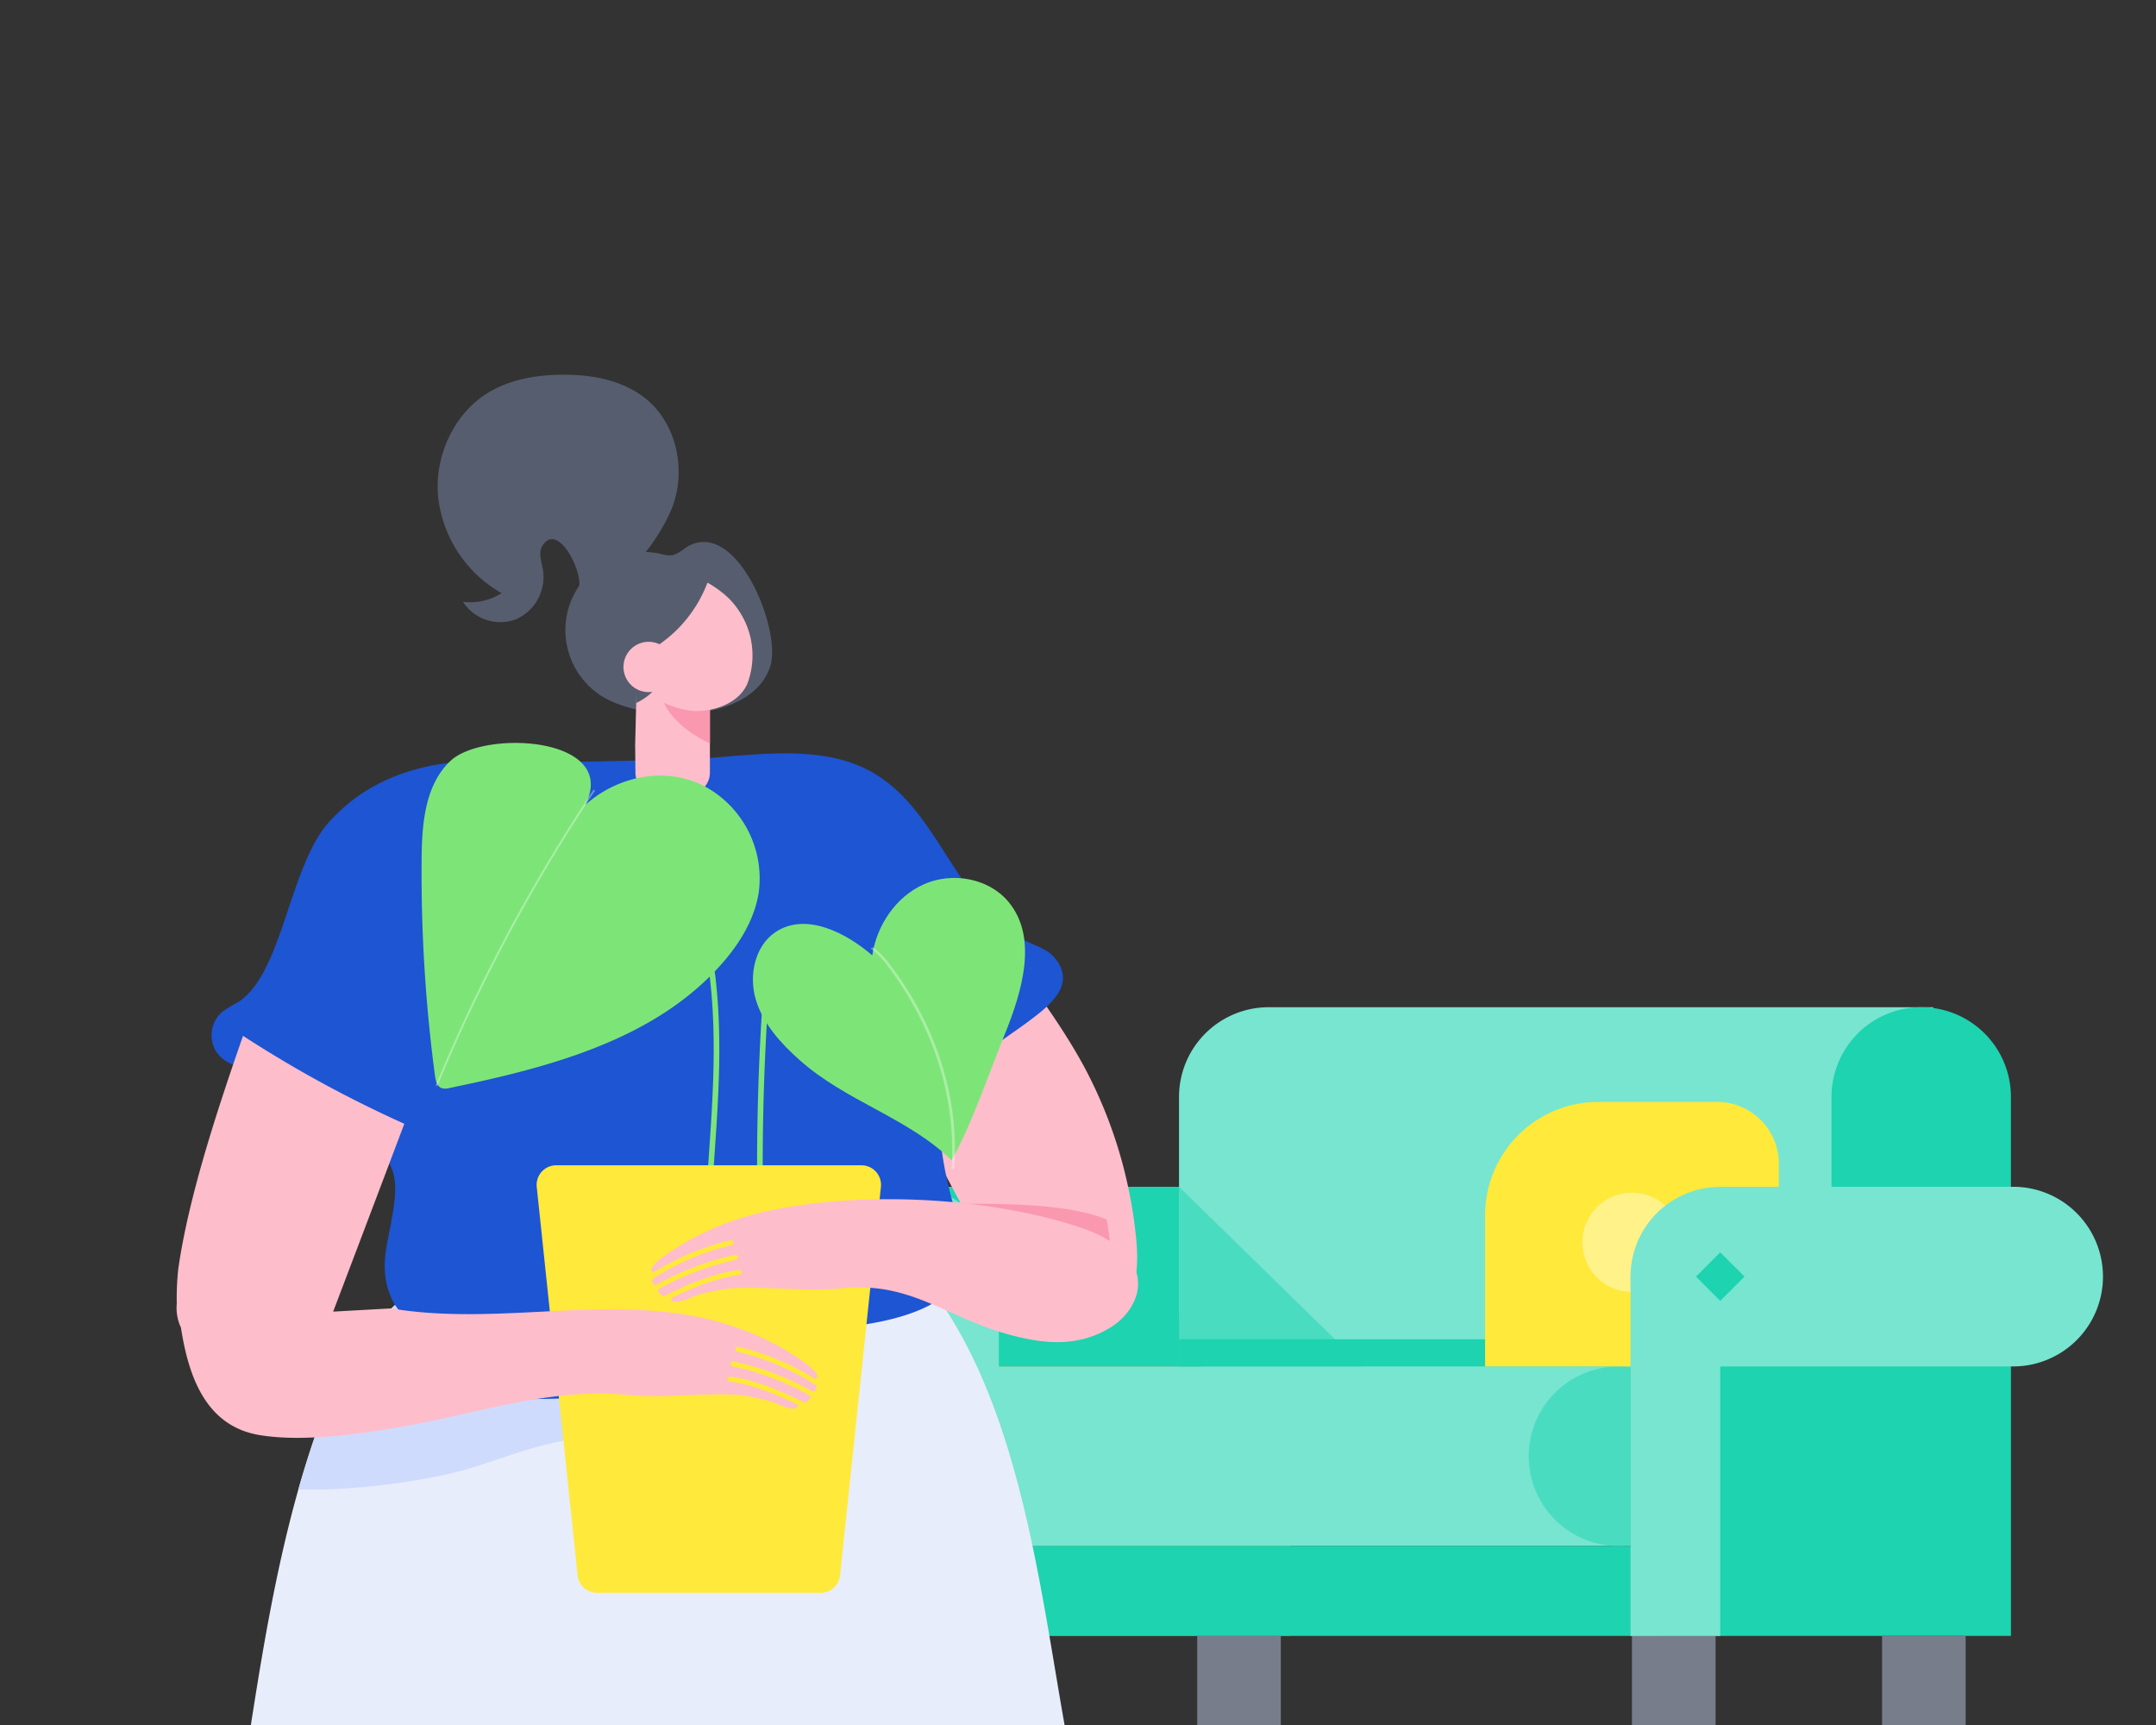 <svg id="Layer_1" data-name="Layer 1" xmlns="http://www.w3.org/2000/svg" xmlns:xlink="http://www.w3.org/1999/xlink" viewBox="0 0 500 400"><rect x="0" y="0" width="500" height="400" fill="#333333" stroke="none"/><defs><style>.cls-1{fill:none;}.cls-2{fill:#618c30;}.cls-3{fill:#1dd3b0;}.cls-4{fill:#77e5d0;}.cls-5{fill:#4adcc0;}.cls-6{fill:#ffe93b;}.cls-7{fill:#fff289;}.cls-8{fill:#787d8b;}.cls-9{clip-path:url(#clip-path);}.cls-10{fill:#febdcb;}.cls-11{fill:#e8edfb;}.cls-12{fill:#cfdbfc;}.cls-13{fill:#1d55d3;}.cls-14{fill:#565d6e;}.cls-15{fill:#f998af;}.cls-16{fill:#7de577;}.cls-17{opacity:0.35;}.cls-18{fill:#fff;}</style><clipPath id="clip-path"><rect class="cls-1" x="10.899" y="42.174" width="478" height="358"/></clipPath></defs><g id="Groupe_7101" data-name="Groupe 7101"><g id="Groupe_7098" data-name="Groupe 7098"><rect id="Rectangle_8883" data-name="Rectangle 8883" class="cls-2" x="211.1" y="296.05" width="88.217" height="83.293"/><path id="Tracé_8644" data-name="Tracé 8644" class="cls-3" d="M278.771,275.194H210.845v41.66h67.926a20.83,20.83,0,1,0,0-41.66Z"/><path id="Tracé_8645" data-name="Tracé 8645" class="cls-4" d="M231.651,296.05a20.806,20.806,0,1,1,0-.052Z"/><rect id="Rectangle_8884" data-name="Rectangle 8884" class="cls-4" x="210.845" y="296.025" width="20.806" height="83.318"/><path id="Tracé_8646" data-name="Tracé 8646" class="cls-4" d="M294.233,233.557H448.361v90.295H294.233a20.807,20.807,0,0,1-20.806-20.806v-48.684A20.807,20.807,0,0,1,294.233,233.557Z"/><path id="Tracé_8647" data-name="Tracé 8647" class="cls-3" d="M424.751,303.046a20.804,20.804,0,0,0,41.608,0v-48.684a20.804,20.804,0,0,0-41.608,0Z"/><path id="Tracé_8648" data-name="Tracé 8648" class="cls-4" d="M224.01,316.854H378.142v41.658H224.01a20.829,20.829,0,0,1,0-41.658Z"/><path id="Tracé_8649" data-name="Tracé 8649" class="cls-5" d="M354.533,337.71a20.806,20.806,0,1,0-0-.056Z"/><path id="Tracé_8650" data-name="Tracé 8650" class="cls-5" d="M273.427,316.854v-41.66l42.608,41.66Z"/><rect id="Rectangle_8885" data-name="Rectangle 8885" class="cls-3" x="232.039" y="358.512" width="153.214" height="20.831"/><rect id="Rectangle_8886" data-name="Rectangle 8886" class="cls-3" x="273.427" y="310.558" width="151.324" height="6.296"/><rect id="Rectangle_8887" data-name="Rectangle 8887" class="cls-3" x="378.142" y="296.05" width="88.217" height="83.293"/><g id="Groupe_7093" data-name="Groupe 7093"><path id="Tracé_8651" data-name="Tracé 8651" class="cls-6" d="M386.278,316.854H344.411v-35.077a26.262,26.262,0,0,1,26.261-26.262h27.541a14.326,14.326,0,0,1,14.326,14.326v20.751A26.262,26.262,0,0,1,386.278,316.854Z"/><path id="Tracé_8652" data-name="Tracé 8652" class="cls-7" d="M386.617,279.94h0a11.509,11.509,0,0,0-16.276-.002l-.002.002h0a11.508,11.508,0,0,0-.002,16.275l.002.002h0a11.509,11.509,0,0,0,16.274,0h0A11.51,11.51,0,0,0,386.617,279.94Z"/></g><g id="Groupe_7094" data-name="Groupe 7094"><rect id="Rectangle_8888" data-name="Rectangle 8888" class="cls-8" x="227.039" y="379.343" width="11.996" height="20.831"/><rect id="Rectangle_8889" data-name="Rectangle 8889" class="cls-8" x="219.651" y="379.343" width="12" height="20.831"/></g><g id="Groupe_7095" data-name="Groupe 7095"><rect id="Rectangle_8890" data-name="Rectangle 8890" class="cls-8" x="385.862" y="379.343" width="12" height="20.831"/><rect id="Rectangle_8891" data-name="Rectangle 8891" class="cls-8" x="378.474" y="379.343" width="12" height="20.831"/></g><g id="Groupe_7096" data-name="Groupe 7096"><path id="Tracé_8653" data-name="Tracé 8653" class="cls-8" d="M285.036,379.343h12v20.831H277.648v-20.831Z"/><path id="Tracé_8654" data-name="Tracé 8654" class="cls-8" d="M448.469,379.343h7.388v20.831H436.473v-20.831h11.996Z"/></g><g id="Groupe_7097" data-name="Groupe 7097"><path id="Tracé_8655" data-name="Tracé 8655" class="cls-4" d="M466.873,275.194h-67.93v41.66h67.93a20.83,20.83,0,0,0,0-41.66Z"/><path id="Tracé_8656" data-name="Tracé 8656" class="cls-4" d="M419.749,296.05a20.806,20.806,0,1,1,0-.056Z"/></g><rect id="Rectangle_8892" data-name="Rectangle 8892" class="cls-4" x="378.142" y="296.05" width="20.802" height="83.293"/><rect id="Rectangle_8893" data-name="Rectangle 8893" class="cls-3" x="206.869" y="292.049" width="7.954" height="7.954" transform="translate(-147.567 235.795) rotate(-45)"/><rect id="Rectangle_8894" data-name="Rectangle 8894" class="cls-3" x="394.969" y="292.049" width="7.954" height="7.954" transform="translate(-92.474 368.802) rotate(-45)"/></g><g id="Groupe_7128" data-name="Groupe 7128"><g id="Groupe_7100" data-name="Groupe 7100"><g class="cls-9"><g id="Groupe_7099" data-name="Groupe 7099"><g id="Groupe_7127" data-name="Groupe 7127"><g id="Groupe_7126" data-name="Groupe 7126"><g id="Groupe_7125" data-name="Groupe 7125"><path id="Tracé_8624" data-name="Tracé 8624" class="cls-10" d="M260.109,303.059a10.355,10.355,0,0,1-3.21,2.169,13.201,13.201,0,0,1-2.8.839,18.211,18.211,0,0,1-12.289-2.463,28.272,28.272,0,0,1-6.021-4.628c-4.965-4.98-8.462-11.473-11.884-17.86-1.348-2.524-2.7-5.04-4.036-7.571-5.819-10.941-11.48-21.987-16.295-33.474a75.912,75.912,0,0,0,22.907-10.589,90.674,90.674,0,0,0,8.739-6.77c5.744,8.215,11.735,16.251,16.5,25.2a105.817,105.817,0,0,1,10.775,31.871q.618,3.672.989,7.392C264.033,292.792,263.87,299.252,260.109,303.059Z"/><path id="Tracé_8625" data-name="Tracé 8625" class="cls-10" d="M268.47,787.463H196.32c-.483,0-1.448-4.948-2.628-12.46-3.549-22.508-9.094-68.028-9.711-72.269-7.253-49.841-17.141-89.786-21.929-139.758-.676-7.1-1.106-14.669-1.433-22.494-.8-19.084-1.017-39.647-2.836-58.345-.6-6.179-1.373-12.147-2.4-17.794q-2.349-12.942-4.706-25.889-4.576-25.173-9.154-50.336c-3.882-21.358-15.552-52.53-5.478-73.283,2.168-4.466,6.4-7.928,11.826-10.5.186-.087.371-.175.564-.262,18.173-8.3,49.041-6.995,61.468-.2,21.856,11.955,26.243,49.477,26.213,70.755q-.056,38.277-.208,76.554-.167,48.09-.453,96.191-.59,103.954-1.425,207.918l25.048,16.227a20.642,20.642,0,0,1,9.39,15.943Z"/><path id="Tracé_8626" data-name="Tracé 8626" class="cls-10" d="M169.505,425.88q-.726,5.592-1.67,11.155h-.007c-2.551,15.173-6.185,30.163-10.046,45.1q-1.545,6.006-3.136,12-5.776,22.017-11.559,44.047-2.479,9.429-4.953,18.849-4.482,17.076-8.961,34.144l-1.787,8.345L94.87,751.57a41.082,41.082,0,0,0,5.92,14.026,81.251,81.251,0,0,0,7.862,9.409,81.579,81.579,0,0,1,5.8,6.859l1.567,8.307H55.153c.015-2.963-.07-8.207-.219-15.166-.725-34.277.695-110.128,1.334-159.577.094-7.4.476-14.722,1.038-22,1.388-17.945,3.868-35.637,5.9-53.4q.656-5.74,1.233-11.506c.265-2.534.491-5.069.71-7.61,1.591-18.895,3.049-37.8,4.484-56.706q1.62-21.27,3.237-42.545c2.87-36.863,5.421-94.717,36.55-121.29,15.771-13.466,28.991-8.306,39.021,3.7,11.981,14.354,19.406,38.478,21.153,52.3A273.239,273.239,0,0,1,169.505,425.88Z"/><path id="Tracé_8627" data-name="Tracé 8627" class="cls-11" d="M283.092,574.869a14.901,14.901,0,0,1-.679,3.978c-8.343,25.224-79.635,26.464-101.643,26.705-22.721.25-47.282-.71-65.627-4.664-7.776-1.67-14.437-3.885-19.366-6.778a200.521,200.521,0,0,0-39.358-17.308c-8.5-2.777-25.887-1.217-32.6-5.077-16.848-9.672,5.561-34.811,9.211-48.4.866-3.252,1.74-6.645,2.621-10.108,3.83-15.217,7.636-32.158,11.1-48.538,1.131-5.327,2.223-10.6,3.268-15.731,6.934-33.976,9.695-70.01,19.172-103.557q1.5-5.277,3.221-10.467c4.43-13.268,12.113-27.985,23.969-36.113a41.251,41.251,0,0,1,8.8-4.485c8.526-3.26,17.527-4.594,25.591-10.974l14.921-11.809c9.75-7.713,40.5,4.244,49.77,9.313,41.3,22.612,44.973,87.989,53.108,128.04q8.669,42.609,17.323,85.22,4.329,21.3,8.665,42.609C276.392,545.784,283.67,563.887,283.092,574.869Z"/><path id="Tracé_8628" data-name="Tracé 8628" class="cls-12" d="M186.243,334.852c-6.326,1.662-18.3-3.15-25.123-3.345a124.719,124.719,0,0,0-36.721,4.048c-1.381.39-2.746.8-4.111,1.24-4.079,1.3-8.1,2.753-12.214,3.954-6.669,1.95-23.431,5.023-38.881,4.641q1.5-5.277,3.221-10.467c4.43-13.268,12.113-27.985,23.969-36.113a41.251,41.251,0,0,1,8.8-4.485c7.161.047,14.328.46,21.286.944,18.851,1.3,47.57,1.053,62.3,14.78C196.585,317.338,198.886,331.552,186.243,334.852Z"/><path id="Tracé_8629" data-name="Tracé 8629" class="cls-13" d="M205.932,290.992c-1.112,4.141-5,9.126-12.668,15.169-24.763,19.515-61.347,18.8-91.021,17.933-3.557-.1-7.234-.239-10.438-1.789a12.979,12.979,0,0,1-2.727-1.768c19.141-25.117,43.262-41.609,43.262-41.609l14.325-11.337C164.782,271.028,210.687,273.3,205.932,290.992Z"/><path id="Tracé_8630" data-name="Tracé 8630" class="cls-13" d="M244.464,221.965c-1.363-1.574-3.408-2.332-5.3-3.194a29.813,29.813,0,0,1-3.524-1.9c-15.74-9.919-18.817-32.186-36.794-39.451-12.6-5.1-28.411-1.528-41.621-1.281-13.225.247-26.457.853-39.711.277-15.507-.672-30.521,2.255-41.229,14.221-9.311,10.4-10.7,35.22-21.131,41.781a31.379,31.379,0,0,0-3.678,2.254,7.217,7.217,0,0,0-1.371,9.128c3.53,5.461,12.1,3.028,16.929,9.8,1.857,2.6,3.676,5.24,5.554,7.822,3.785,5.2,10.462,2.3,15.057,5.513,5.555,3.879,4.045,11.006,2.972,17.008-.589,3.3-1.465,6.582-1.394,9.931.531,24.717,40.657,18.591,55.874,16.89q22.221-1.078,44.423-2.493c9.925-.638,32.045-2.623,34.447-15.625.439-2.38-.372-4.789-1.08-7.1-2.379-7.779-7.205-23.97-3.492-31.816,2.948-6.23,13.544-12.727,18.98-16.777C243.238,233.328,249.937,228.29,244.464,221.965Z"/><g id="Groupe_7083" data-name="Groupe 7083"><g id="Groupe_7082" data-name="Groupe 7082"><path id="Tracé_8631" data-name="Tracé 8631" class="cls-14" d="M178.96,153.006a8.366,8.366,0,0,1-.309,1.451c-4.308,13.643-29.93,13.287-39.673,6.588a18.121,18.121,0,0,1,14.221-32.617,6.787,6.787,0,0,0,2.872.3,9.019,9.019,0,0,0,2.839-1.662C170.026,119.735,180.218,143.328,178.96,153.006Z"/></g></g><g id="Groupe_7090" data-name="Groupe 7090"><g id="Groupe_7089" data-name="Groupe 7089"><g id="Groupe_7088" data-name="Groupe 7088"><g id="Groupe_7087" data-name="Groupe 7087"><g id="Groupe_7086" data-name="Groupe 7086"><g id="Groupe_7085" data-name="Groupe 7085"><g id="Groupe_7084" data-name="Groupe 7084"><path id="Tracé_8632" data-name="Tracé 8632" class="cls-10" d="M147.299,172.647l.065,6.58a4.967,4.967,0,0,0,4.965,4.914h7.343a4.965,4.965,0,0,0,4.965-4.963v-24.459l-8.685-2.012-.623-.144h-.014l-5.262-1.209-.029.369-.383,4.075-.29,3.083-.565-3.213-.926-5.248-.13,5.088-.246,9.677Z"/></g></g></g></g></g></g></g><g id="Groupe_7097-2" data-name="Groupe 7097-2"><g id="Groupe_7096-2" data-name="Groupe 7096-2"><g id="Groupe_7095-2" data-name="Groupe 7095-2"><g id="Groupe_7094-2" data-name="Groupe 7094-2"><g id="Groupe_7093-2" data-name="Groupe 7093-2"><g id="Groupe_7092" data-name="Groupe 7092"><g id="Groupe_7091" data-name="Groupe 7091"><path id="Tracé_8633" data-name="Tracé 8633" class="cls-15" d="M152.681,158.652a12.773,12.773,0,0,0,1.325,4.408c1.882,3.763,5.667,7.02,10.632,9.3v-11.966Z"/></g></g></g></g></g></g></g><g id="Groupe_7104" data-name="Groupe 7104"><g id="Groupe_7103" data-name="Groupe 7103"><g id="Groupe_7102" data-name="Groupe 7102"><g id="Groupe_7101-2" data-name="Groupe 7101-2"><g id="Groupe_7100-2" data-name="Groupe 7100-2"><g id="Groupe_7099-2" data-name="Groupe 7099-2"><g id="Groupe_7098-2" data-name="Groupe 7098-2"><path id="Tracé_8634" data-name="Tracé 8634" class="cls-10" d="M148.199,152.202l-.007-.1a30.531,30.531,0,0,0,15.879-17,25.394,25.394,0,0,1,4.248,3c.145.137.29.261.434.4a17.448,17.448,0,0,1,2.42,2.846,18.6,18.6,0,0,1,2.2,17.051c-1.92,4.8-8.313,6.87-13.021,6.418a21.338,21.338,0,0,1-9.858-3.892c-.234-.349-.458-.7-.7-1.045-.28-.393-.571-.788-.867-1.179-.434-1.988-.45-5.024-1.247-5.932A2.438,2.438,0,0,1,148.199,152.202Z"/></g></g></g></g></g></g></g><g id="Groupe_7111" data-name="Groupe 7111"><g id="Groupe_7110" data-name="Groupe 7110"><g id="Groupe_7109" data-name="Groupe 7109"><g id="Groupe_7108" data-name="Groupe 7108"><g id="Groupe_7107" data-name="Groupe 7107"><g id="Groupe_7106" data-name="Groupe 7106"><g id="Groupe_7105" data-name="Groupe 7105"><path id="Tracé_8635" data-name="Tracé 8635" class="cls-14" d="M147.485,163.04c4.169-1.975,6.63-5.276,6.333-8.757h-.036l-4.14-.63-.855-.13-1.056-.159Z"/></g></g></g></g></g></g></g><g id="Groupe_7118" data-name="Groupe 7118"><g id="Groupe_7117" data-name="Groupe 7117"><g id="Groupe_7116" data-name="Groupe 7116"><g id="Groupe_7115" data-name="Groupe 7115"><g id="Groupe_7114" data-name="Groupe 7114"><g id="Groupe_7113" data-name="Groupe 7113"><g id="Groupe_7112" data-name="Groupe 7112"><path id="Tracé_8636" data-name="Tracé 8636" class="cls-10" d="M144.59,154.66a5.834,5.834,0,1,0,0-.006Z"/></g></g></g></g></g></g></g><path id="Tracé_8637" data-name="Tracé 8637" class="cls-14" d="M125.833,126.496c-1.048,1.644-.228,3.788.1,5.722a10.748,10.748,0,0,1-6.352,11.425,10.362,10.362,0,0,1-12.22-4.1,13.649,13.649,0,0,0,8.978-1.991,29.418,29.418,0,0,1-14.73-22.307c-.882-9.287,3.485-19.039,11.244-23.96,5.209-3.3,11.51-4.368,17.642-4.4,7.01-.039,14.384,1.35,19.744,5.967,7.112,6.125,9.074,17.381,5.16,26-3.63,7.994-12.3,19.3-21.164,17.626C135.347,132.739,129.399,120.906,125.833,126.496Z"/><g id="Groupe_7119" data-name="Groupe 7119"><path id="Tracé_8638" data-name="Tracé 8638" class="cls-16" d="M104.512,176.405c-5.908,5.5-6.651,14.46-6.73,22.528a356.508,356.508,0,0,0,3.094,50.5c.149,1.126.45,2.447,1.5,2.872a3.272,3.272,0,0,0,1.873-.016c23.01-4.756,47.418-11.083,63.013-28.658,4.193-4.725,7.671-10.325,8.676-16.562a24.269,24.269,0,0,0-13.018-24.993c-9.062-4.385-19.89-1.976-27.193,4.583C143.699,170.839,112.346,169.116,104.512,176.405Z"/></g><g id="Groupe_7120" data-name="Groupe 7120"><path id="Tracé_8639" data-name="Tracé 8639" class="cls-16" d="M185.416,245.798c-4.357-3.884-8.467-8.406-10.134-14s-.258-12.452,4.6-15.683c6.89-4.578,16.136.015,22.4,5.417,1.068-7.028,5.534-13.651,12.04-16.514s14.891-1.41,19.481,4.018c7.017,8.3,3.257,20.844-.832,30.916-3.919,9.654-7.314,20.059-12.264,29.117C210.57,259.157,196.233,255.442,185.416,245.798Z"/></g><g id="Groupe_7121" data-name="Groupe 7121" class="cls-17"><path id="Tracé_8640" data-name="Tracé 8640" class="cls-18" d="M101.422,251.866l-.4-.167a396.767,396.767,0,0,1,36.62-68.6l.362.241A396.3,396.3,0,0,0,101.422,251.866Z"/></g><g id="Groupe_7122" data-name="Groupe 7122" class="cls-17"><path id="Tracé_8641" data-name="Tracé 8641" class="cls-18" d="M205.899,224.028c10.7,14.113,15.923,30.772,14.766,46.973.219.013.434.032.65.048,1.169-16.3-4.086-33.062-14.85-47.261a19.8,19.8,0,0,0-3.975-4.129c-.206.083-.411.166-.617.245A18.555,18.555,0,0,1,205.899,224.028Z"/></g><g id="Groupe_7123" data-name="Groupe 7123"><path id="Tracé_8642" data-name="Tracé 8642" class="cls-16" d="M163.617,308.707c-1.153-13.13-.22-26.5.683-39.422.365-5.224.742-10.627.975-15.934.7-15.77.406-36.143-8.072-53.866-1.639-3.426-4.023-7.653-7.955-9.955-3.438-2.013-8.63-2.155-11.369,1.091l-1-.842c3.182-3.77,9.122-3.659,13.025-1.375,4.238,2.481,6.754,6.924,8.473,10.518,8.6,17.984,8.9,38.565,8.2,54.486-.234,5.324-.612,10.736-.978,15.968-.9,12.876-1.828,26.19-.685,39.218Z"/></g><g id="Groupe_7124" data-name="Groupe 7124"><path id="Tracé_8643" data-name="Tracé 8643" class="cls-16" d="M176.632,305.565l-.185-3.343a576.475,576.475,0,0,1,.234-67.451c.258-4.146.619-7.842,2.428-11.1a14.089,14.089,0,0,1,21.175-3.122l-.909.936a12.788,12.788,0,0,0-19.126,2.819c-1.676,3.016-2.018,6.559-2.266,10.544a575.565,575.565,0,0,0-.41,63.932l.176-.515,1.234.423Z"/></g><path id="Tracé_8644-2" data-name="Tracé 8644-2" class="cls-6" d="M190.299,369.352H138.47a4.541,4.541,0,0,1-4.515-4.065l-9.48-90.058a4.541,4.541,0,0,1,4.041-4.991,4.428,4.428,0,0,1,.475-.025H199.78a4.541,4.541,0,0,1,4.541,4.541h0a4.446,4.446,0,0,1-.025.475l-9.48,90.058A4.54,4.54,0,0,1,190.299,369.352Z"/><path id="Tracé_8645-2" data-name="Tracé 8645-2" class="cls-10" d="M171.243,312.315a59.394,59.394,0,0,1,17.478,7.226.537.537,0,0,0,.839-.569c-.009-.028-.019-.055-.03-.082-.345-.922-2.022-2.277-2.771-2.816a62.691,62.691,0,0,0-17.9-8.882c-1.9-.6-3.8-1.115-5.684-1.534-23.744-5.259-48.162,1.81-72.5-2.259l-13.41.745s9.835-25.882,16.5-43.559a277.536,277.536,0,0,1-37.407-20.393c-5.317,15.341-12.6,36.841-15.021,54.113a64.389,64.389,0,0,0-.345,8.013,10.735,10.735,0,0,0,.876,5.334,1.068,1.068,0,0,0,.083.131c1.721,11.149,5.632,22.842,18.141,24.97,11.45,1.947,27.6-.823,38.966-3.025.27-.052.539-.112.809-.172,14.67-3.07,30.044-7.623,45.313-6.118,8.32.824,16.834-.4,25.207-.037l.307.022a43.135,43.135,0,0,1,8.064,1.565c1.731.472,3.962,1.932,5.8,1.565a.52.52,0,0,0,.075-.988c-4.748-2.322-10.349-4.538-15.4-5.212a.622.622,0,0,1-.554-.652.587.587,0,0,1,.663-.5l.001 0h.01c5.691.757,12,3.385,17.111,5.983a.568.568,0,0,0,.637-.074,9.68,9.68,0,0,0,.756-.787.526.526,0,0,0-.074-.739.569.569,0,0,0-.083-.055,64.922,64.922,0,0,0-17.771-6.687.611.611,0,0,1-.471-.7.594.594,0,0,1,.721-.429h.005a66.341,66.341,0,0,1,18.152,6.852.569.569,0,0,0,.782-.191l0-.001.018-.032a4.708,4.708,0,0,0,.217-.532.538.538,0,0,0-.225-.644,58.309,58.309,0,0,0-18.137-7.728.611.611,0,0,1-.472-.7.585.585,0,0,1,.7-.437Z"/><path id="Tracé_8646-2" data-name="Tracé 8646-2" class="cls-15" d="M254.611,303.335a8.941,8.941,0,0,1-2.774,1.917,33.417,33.417,0,0,1-11.922-1.144c-.375-.092-.744-.185-1.106-.291a24.387,24.387,0,0,1-5.2-4.084c-4.287-4.394-7.306-10.124-10.261-15.761-1.163-2.227-5.449-2.582-6.6-4.816,11.936-.027,27.122-.378,37.175,2.668a28.607,28.607,0,0,1,2.742.972q.532,3.24.853,6.522C257.999,294.275,257.856,299.971,254.611,303.335Z"/><path id="Tracé_8647-2" data-name="Tracé 8647-2" class="cls-10" d="M169.399,287.604a59.4,59.4,0,0,0-17.476,7.224.537.537,0,0,1-.839-.569c.009-.028.019-.055.03-.082.344-.921,2.022-2.277,2.771-2.816a62.7,62.7,0,0,1,17.9-8.881c1.9-.6,3.8-1.116,5.683-1.535,21.985-4.887,51.761-3.454,73.236,3.741,6.063,2.032,12.726,5.946,13.2,12.322.334,4.454-2.708,8.615-6.535,10.917-7.632,4.591-15.6,3.707-23.778,1.429-14.33-3.993-22.444-12.185-38.132-10.632-8.32.824-16.834-.4-25.206-.037l-.307.022a43.064,43.064,0,0,0-8.065,1.566c-1.73.471-3.961,1.931-5.8,1.565a.521.521,0,0,1-.076-.989c4.748-2.321,10.35-4.538,15.4-5.212a.623.623,0,0,0,.555-.651.588.588,0,0,0-.664-.5l-.001 0h-.01c-5.69.757-12,3.385-17.111,5.983a.568.568,0,0,1-.637-.074,9.688,9.688,0,0,1-.756-.787.526.526,0,0,1,.074-.739.569.569,0,0,1,.083-.055,64.986,64.986,0,0,1,17.771-6.687.611.611,0,0,0,.472-.7.594.594,0,0,0-.722-.429h0a66.36,66.36,0,0,0-18.16,6.86.569.569,0,0,1-.781-.19l-.019-.034a4.914,4.914,0,0,1-.218-.532.541.541,0,0,1,.225-.644,58.363,58.363,0,0,1,18.138-7.728.611.611,0,0,0,.471-.7.586.586,0,0,0-.71-.428l-0.0 0Z"/></g></g></g></g></g></g></g></g></svg>
